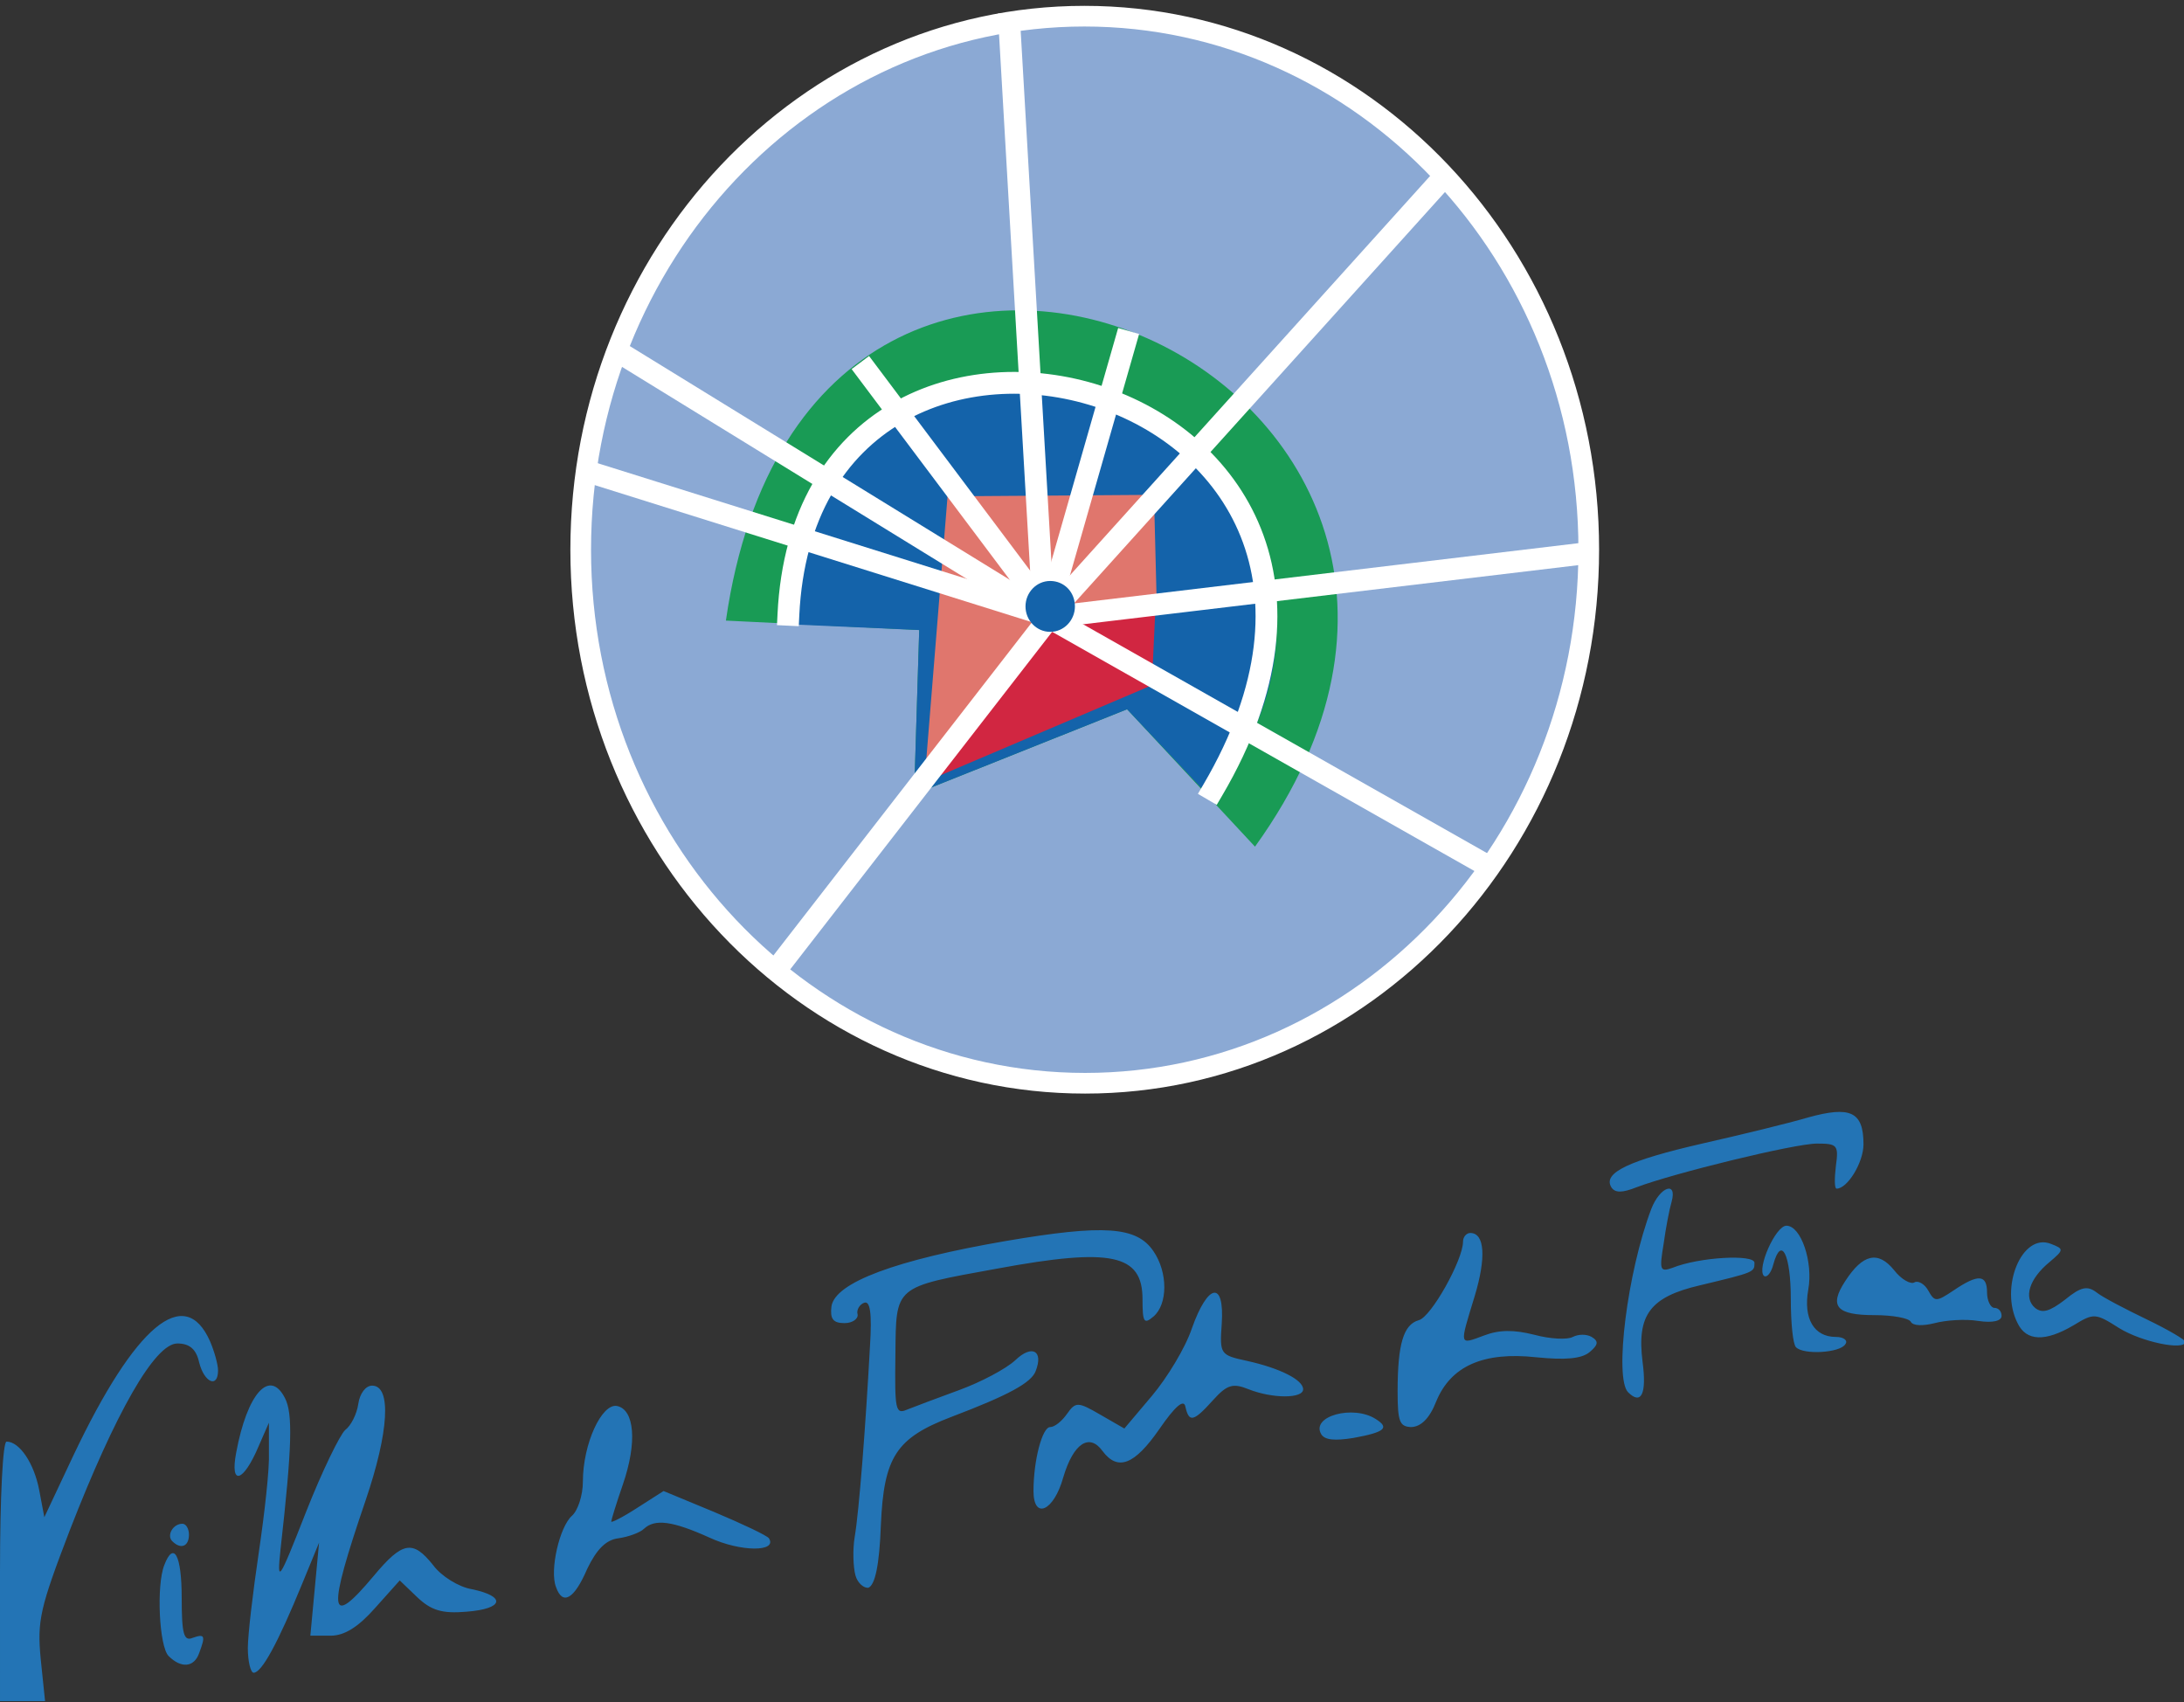 <?xml version="1.0" encoding="UTF-8"?> <svg xmlns:svg="http://www.w3.org/2000/svg" xmlns:cc="http://creativecommons.org/ns#" xmlns:inkscape="http://www.inkscape.org/namespaces/inkscape" xmlns:sodipodi="http://sodipodi.sourceforge.net/DTD/sodipodi-0.dtd" xmlns:rdf="http://www.w3.org/1999/02/22-rdf-syntax-ns#" xmlns:dc="http://purl.org/dc/elements/1.1/" xmlns="http://www.w3.org/2000/svg" xmlns:xlink="http://www.w3.org/1999/xlink" version="1.1" id="svg2" inkscape:version="0.47 r22583" sodipodi:docname="Logo_de_Fort_de_France_%28Martinique%29.svg" x="0px" y="0px" viewBox="0 0 300.5 234.2" style="enable-background:new 0 0 300.5 234.2;" xml:space="preserve"><rect x="0" y="0" width="300.5" height="234.2" fill="#333333" stroke="none"/> <style type="text/css"> .st0{fill:#8BA9D4;stroke:#FFFFFF;stroke-width:2.843;stroke-linecap:square;stroke-linejoin:round;} .st1{fill:#199B55;} .st2{fill:#1463AA;} .st3{fill:none;stroke:#FFFFFF;stroke-width:3;stroke-linecap:square;} .st4{fill:#E0766D;} .st5{fill:#D12641;} .st6{fill:none;stroke:#FFFFFF;stroke-width:3;stroke-linecap:square;stroke-linejoin:round;} .st7{fill:#2374B5;} </style> <g id="layer1" transform="translate(-43.5,-375.374)" inkscape:groupmode="layer" inkscape:label="Calque 1"> <g id="g3690"> <g id="g2829"> <path id="path2827" sodipodi:cx="94.140839" sodipodi:cy="82.522507" sodipodi:rx="51.848625" sodipodi:ry="76.044655" sodipodi:type="arc" class="st0" d=" M262.1,451c0,40.5-31,73.4-69.3,73.4c-38.3,0-69.4-32.9-69.4-73.4c0,0,0,0,0,0c0-40.5,31-73.4,69.3-73.4 C231,377.6,262.1,410.4,262.1,451C262.1,451,262.1,451,262.1,451z"></path> <g id="g3672" transform="translate(239.077,-1.049)"> <path id="path3658" sodipodi:nodetypes="cccccc" class="st1" d="M-69.1,463.1l-0.7,22.6l29.3-11.7l17.6,18.9 c45.9-63.7-61.1-112.4-72.8-31.1L-69.1,463.1z"></path> <path id="path3662" sodipodi:nodetypes="cccccc" class="st2" d="M-69.1,463.1l-0.7,22.6l29.3-11.7l11.7,12.4 c36-46.9-48.8-91-58.4-24.1L-69.1,463.1z"></path> <path id="path3668" sodipodi:nodetypes="cc" class="st3" d="M-87.1,461c2.7-55.9,91.5-32.3,58.4,24.1"></path> <path id="path3664" sodipodi:nodetypes="cccccc" class="st4" d="M-68.2,481.8l3-37.1l28.4-0.2l0.4,15.8l-13.7,0.6 C-50.2,460.9-68.2,481.8-68.2,481.8z"></path> <path id="path3666" sodipodi:nodetypes="cccccc" class="st5" d="M-36.6,460.1l-0.5,10.6l-31,13.2l-0.2-2.2l18.1-21 C-50,460.7-36.6,460.1-36.6,460.1z"></path> <path id="path2876" sodipodi:nodetypes="ccc" class="st6" d="M2.7,401.2l-54.3,60.2l73.7-8.8"></path> <path id="path2874" sodipodi:nodetypes="ccc" class="st6" d="M-109.4,425.5l57.4,35.3l-4.7-81.1"></path> <path id="path2880" sodipodi:nodetypes="ccc" class="st6" d="M-113.4,441.7l61.9,19.4l10.8-37.7"></path> <path id="path2878" sodipodi:nodetypes="ccc" class="st6" d="M8.3,495.1l-59.5-33.7l-36.4,46.9"></path> <path id="path2882" sodipodi:nodetypes="cc" class="st6" d="M-76.3,427.5l25,33.3"></path> </g> <path id="path2858" class="st7" d="M43.5,591.6c0-10.4,0.4-17.9,0.9-17.9c1.8,0,3.8,3,4.5,6.7l0.7,3.7l4-8.5 c8.5-17.9,15.3-23.6,18.8-15.7c0.6,1.4,1.1,3.2,1.1,4c0,2.5-1.9,1.7-2.6-1.1c-0.4-1.8-1.3-2.6-3-2.6c-3.1,0-8.5,9.5-14.8,25.7 c-4.1,10.7-4.5,12.4-4,17.7l0.6,5.8h-3.1h-3.1V591.6z M77.6,602.1c0-1.8,0.7-7.7,1.5-13.1c0.8-5.4,1.5-11.6,1.4-13.8l0-4.1 l-1.4,3.2c-2.1,5-4,5.6-3.1,0.9c1.5-8.1,4.6-11.6,6.7-7.5c1.1,2.1,1,6.6-0.6,20.8c-0.5,4.8-0.3,4.6,3.5-5.1 c2.2-5.6,4.7-10.7,5.4-11.3c0.8-0.6,1.6-2.2,1.8-3.6c0.2-1.4,1-2.5,1.9-2.5c2.7,0,2.3,6.4-0.9,15.8c-5.3,15.5-5.1,17.8,1.1,10.4 c4-4.8,5.4-5,8.2-1.5c1.1,1.5,3.5,3,5.3,3.3c4.8,1,4.4,2.7-0.7,3.1c-3.4,0.3-4.9-0.2-6.8-2l-2.4-2.3l-3.4,3.8 c-2.3,2.6-4.2,3.8-6.1,3.8h-2.8l0.6-6.4l0.6-6.4l-2.3,5.6c-3.4,8.3-5.6,12.3-6.7,12.3C78,605.5,77.6,604,77.6,602.1L77.6,602.1z M66.7,603.2c-1.3-1.3-1.7-9.7-0.6-12.5c1.3-3.4,2.4-1.4,2.4,4.5c0,5,0.3,6,1.5,5.5c1.7-0.6,1.8-0.3,0.9,2.1 C70.2,604.8,68.4,604.9,66.7,603.2L66.7,603.2z M120,593.7c-0.9-2.3,0.5-8.3,2.2-9.8c0.8-0.7,1.5-2.8,1.5-4.7 c0-5.2,2.6-10.8,4.7-10.4c2.4,0.5,2.8,5,0.8,10.8c-0.9,2.6-1.6,4.9-1.6,5.1c0,0.2,1.6-0.6,3.6-1.9l3.6-2.3l7,2.9 c3.8,1.6,7.2,3.2,7.5,3.6c1.2,1.9-3.9,1.9-8.2-0.1c-5.1-2.3-7.5-2.6-9-1.2c-0.5,0.5-2.1,1.1-3.5,1.3c-1.7,0.2-3,1.5-4.3,4.2 C122.5,595.4,120.9,596.3,120,593.7L120,593.7z M161.2,592.1c-0.3-1.1-0.4-3.5-0.1-5.3c0.6-3.5,1.5-15.2,2.1-26.2 c0.3-4.7,0-6.3-0.8-6c-0.6,0.2-1.1,1-0.9,1.6c0.1,0.6-0.7,1.2-1.8,1.2c-1.6,0-2-0.6-1.8-2.3c0.5-3.3,8.9-6.4,24-9 c13.5-2.3,18-2,20.3,1.4c2,2.9,2,7.3,0,9c-1.3,1.1-1.5,0.8-1.5-2.4c0-6.2-4.3-7.1-20-4.2c-14.3,2.6-13.9,2.3-14,11.9 c-0.1,7.5,0,8.2,1.6,7.5c1-0.4,4.2-1.6,7.2-2.7c3-1.1,6.4-2.9,7.7-4.1c2.3-2.2,3.9-1.3,2.8,1.5c-0.6,1.6-3.7,3.3-11.6,6.3 c-7.6,2.9-9.3,5.5-9.7,14.9c-0.2,5.5-0.8,8.2-1.7,8.6C162.4,593.9,161.5,593.2,161.2,592.1L161.2,592.1z M67.2,587.4 c-0.8-0.8,0.1-2.4,1.4-2.4c0.5,0,0.9,0.7,0.9,1.5C69.5,588.1,68.4,588.6,67.2,587.4z M185.7,580.5c0-4.2,1.2-8.8,2.3-8.8 c0.6,0,1.6-0.8,2.3-1.8c1.2-1.7,1.5-1.7,4.6,0.1l3.3,1.9l3.8-4.5c2.1-2.5,4.6-6.6,5.5-9.3c2.2-6.2,4.5-6.6,4.1-0.6 c-0.3,4.2-0.2,4.3,3.5,5.1c4.5,1,7.7,2.6,7.7,3.9c0,1.3-4.2,1.3-7.5,0c-2.2-0.9-3-0.6-4.9,1.5c-2.7,3-3.3,3.1-3.8,0.9 c-0.2-1.1-1.4-0.1-3.6,3.1c-3.4,4.9-5.7,5.8-7.8,3c-1.8-2.5-4-1.1-5.4,3.6C188.5,583.3,185.7,584.5,185.7,580.5L185.7,580.5z M225.3,572.7c-1.5-2.5,4.4-4.1,7.5-2.1c1.9,1.2,1.3,1.8-3.1,2.6C227.2,573.6,225.8,573.5,225.3,572.7z M235.8,566.8 c0-6.5,0.8-9.2,2.9-9.8c1.7-0.4,6.1-8.3,6.1-10.8c0-0.7,0.5-1.2,1-1.2c2,0,2.2,3.4,0.6,8.7c-2.1,6.9-2.2,6.7,1.3,5.4 c2.1-0.8,4.1-0.8,6.9-0.1c2.2,0.6,4.6,0.7,5.3,0.3c0.8-0.4,1.9-0.4,2.6,0c1,0.6,0.9,1.1-0.3,2.1c-1.1,0.9-3.3,1.1-7.3,0.7 c-7.3-0.8-11.8,1.2-13.8,6.1c-0.9,2.3-2.1,3.5-3.5,3.5C236.1,571.6,235.8,571,235.8,566.8L235.8,566.8z M267.5,566.9 c-1.9-2-0.1-16.5,3.2-25.2c1.2-3.1,3.6-3.9,2.8-1c-0.3,1-0.8,3.6-1.1,5.8c-0.6,3.6-0.5,3.9,1.2,3.3c3.7-1.5,11.3-1.9,11.3-0.7 c0,1.3,0,1.3-7.5,3.1c-6.9,1.6-8.7,4.1-7.9,10.5C270.1,567.2,269.3,568.7,267.5,566.9L267.5,566.9z M290.6,560.7 c-0.4-0.4-0.7-3.3-0.7-6.6c0-6.1-1.3-8.8-2.4-4.8c-0.3,1.2-0.9,1.9-1.3,1.6c-1-1,1.6-6.9,3.1-6.9c2,0,3.7,5,3,8.8 c-0.7,4,0.8,6.5,3.8,6.5c1.1,0,1.7,0.5,1.3,1C296.7,561.5,291.6,561.8,290.6,560.7L290.6,560.7z M335.1,558.1 c-3.3-2.1-3.5-2.1-6.3-0.4c-3.9,2.3-6.5,2.2-7.7-0.3c-2.5-4.9,0.6-12.5,4.6-10.9c1.8,0.7,1.8,0.8-0.2,2.5c-2.8,2.3-3.6,4.9-2,6.3 c1,0.8,2,0.5,4.1-1.1c2.2-1.8,3.1-2,4.4-1c0.9,0.7,4,2.3,6.9,3.7s5.3,2.8,5.3,3.1C344,561.2,338.2,560,335.1,558.1L335.1,558.1z M306.4,557.2c-0.3-0.5-2.5-0.9-5-0.9c-5.2,0-6.3-1.2-4-4.7c2.4-3.7,4.5-4.2,6.7-1.5c1,1.3,2.3,2,2.8,1.7 c0.5-0.3,1.4,0.2,1.9,1.1c0.9,1.6,1.1,1.6,3.5,0c3.4-2.3,4.6-2.2,4.6,0.3c0,1.1,0.5,2.1,1,2.1c0.6,0,1,0.5,1,1.1 c0,0.7-1.2,1-3.2,0.7c-1.8-0.3-4.5-0.1-6,0.3C308.1,557.8,306.7,557.8,306.4,557.2L306.4,557.2z M265.2,538.7 c-1.2-2,2.5-3.7,12.5-6c5.3-1.2,11.9-2.8,14.6-3.6c5.8-1.6,7.6-0.8,7.6,3.7c0,2.5-2.2,6.1-3.7,6.1c-0.3,0-0.3-1.4-0.1-3.1 c0.4-2.9,0.2-3.1-2.6-3.1c-3.1,0-19.8,4.1-24.8,6C266.7,539.5,265.7,539.5,265.2,538.7L265.2,538.7z"></path> <path id="path3686" sodipodi:cx="185.42992" sodipodi:cy="460.31998" sodipodi:rx="2.4141526" sodipodi:ry="3.2188702" sodipodi:type="arc" class="st2" d=" M191.4,458.8c0,1.9-1.5,3.5-3.4,3.5s-3.4-1.6-3.4-3.5s1.5-3.5,3.4-3.5S191.4,456.8,191.4,458.8z"></path> </g> </g> </g> </svg> 